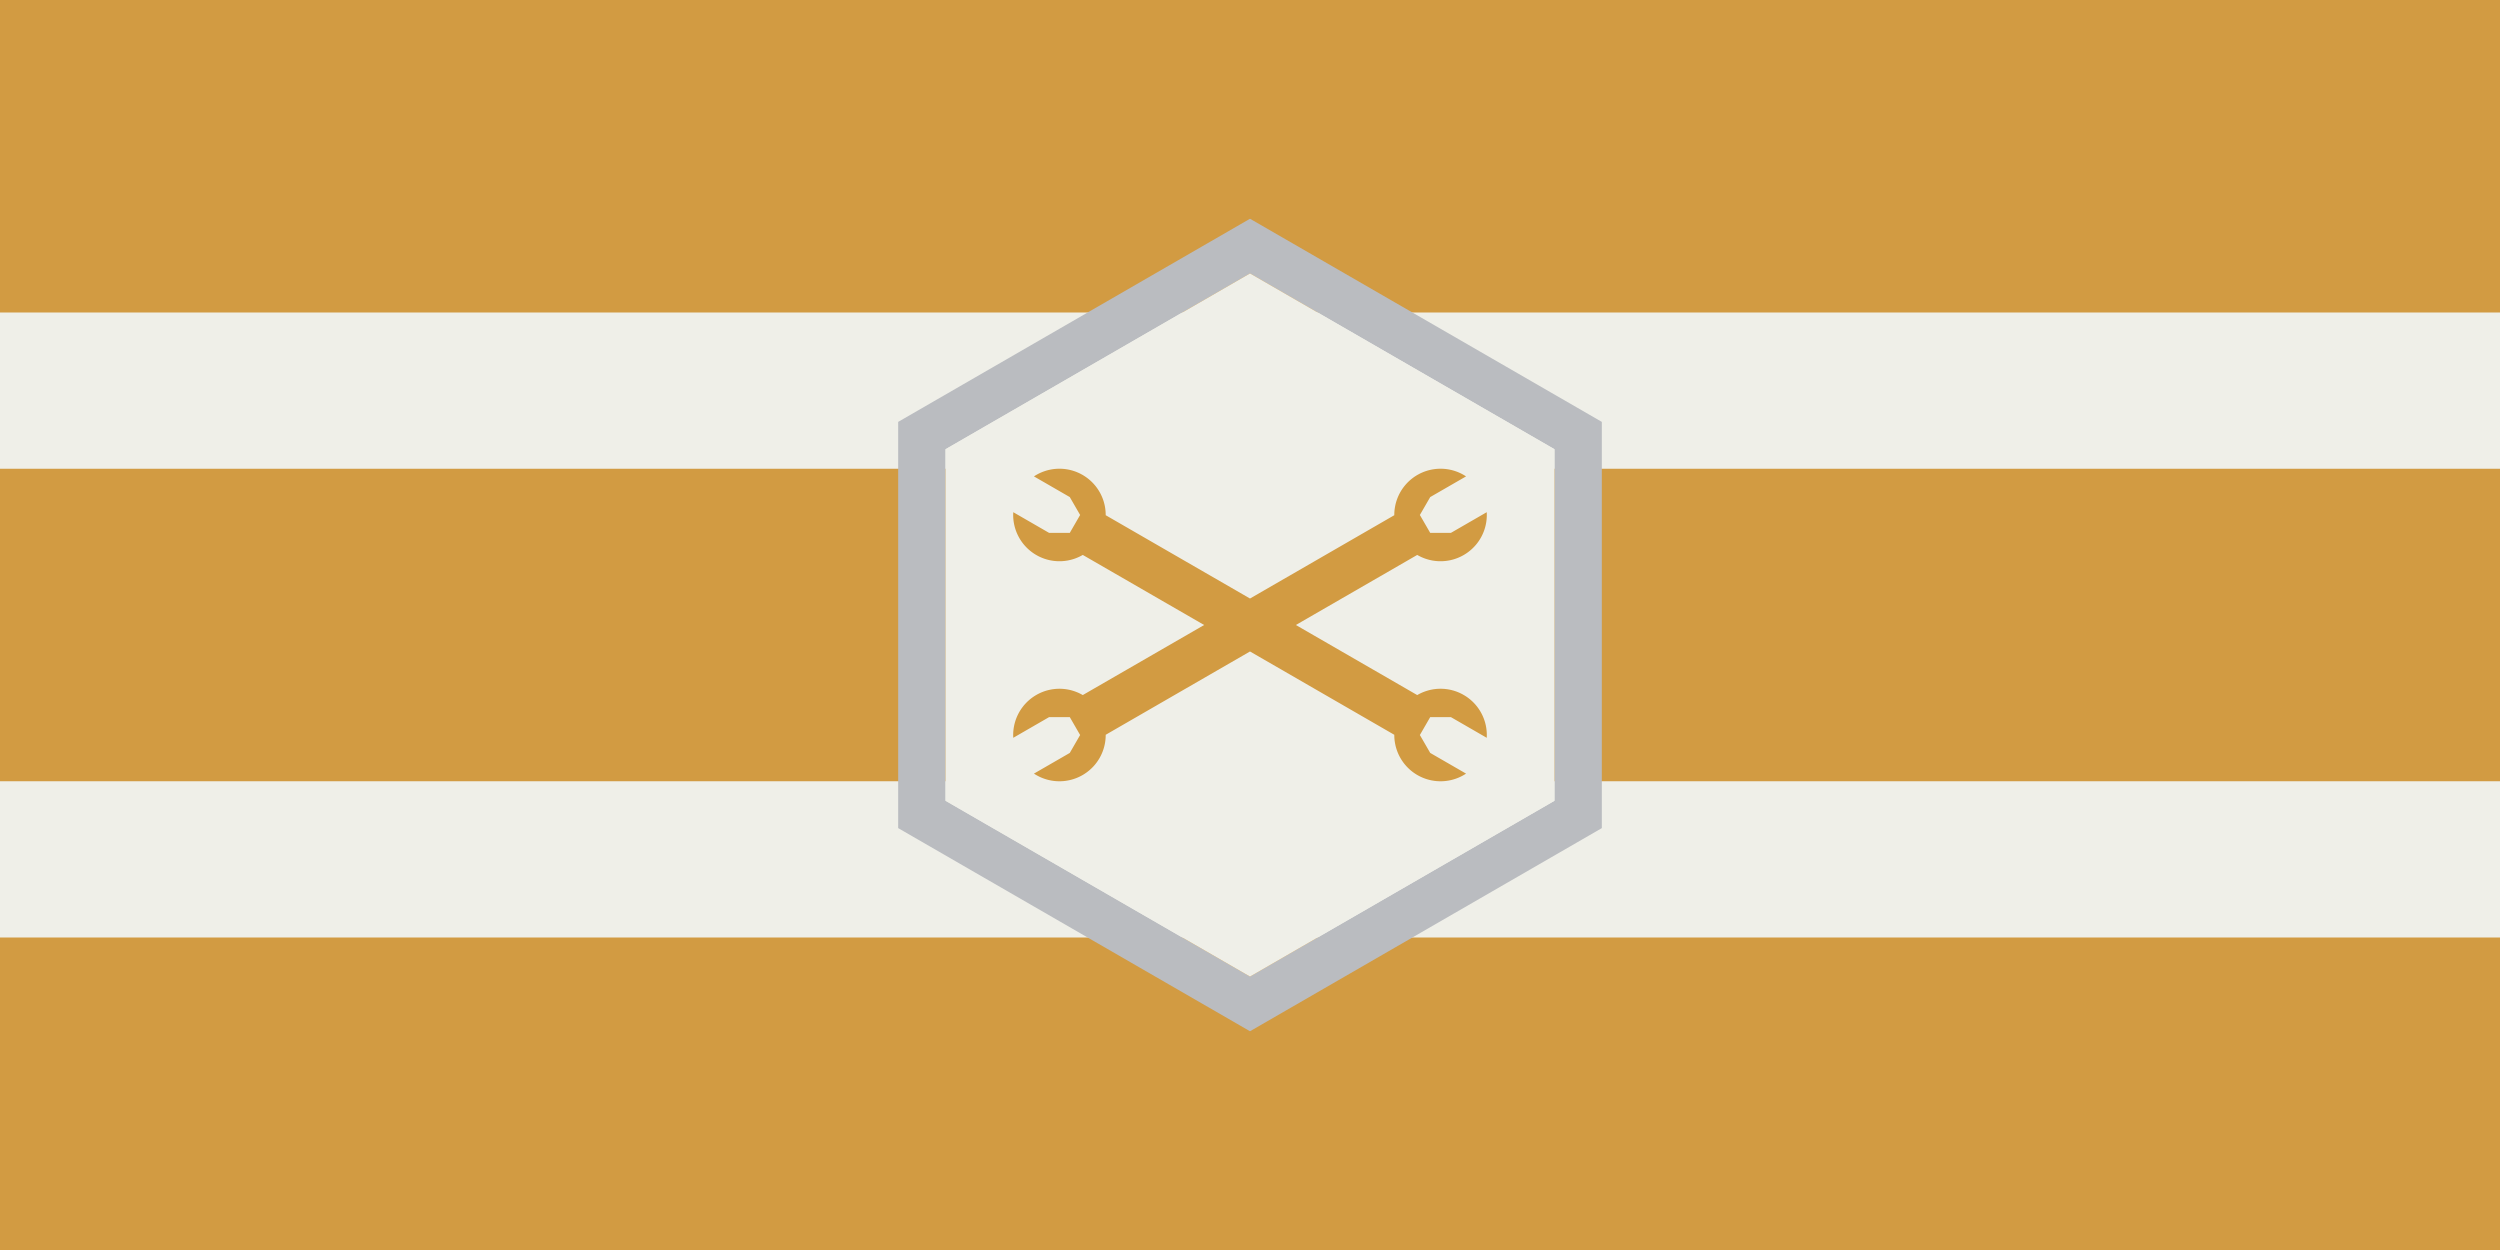 <svg xmlns="http://www.w3.org/2000/svg" width="2000.002" height="1000" viewBox="0 0 2000.002 1000"><defs><style>.a{fill:#d29b42;}.b{fill:#efefe8;}.c{fill:#babcc0;}</style></defs><rect class="a" x="0.001" width="2000" height="1000"/><rect class="b" y="625" width="2000.002" height="124.999"/><rect class="b" y="250.001" width="2000.002" height="124.999"/><path class="c" d="M1000,675,718.544,837.504v324.992L1000,1325l281.456-162.504V837.504Zm243.566,465.626L1000,1281.244,756.434,1140.626V859.374L1000,718.756,1243.566,859.374Z" transform="translate(0.001 -500)"/><polygon class="b" points="1243.567 359.374 1243.567 640.626 1000.001 781.244 756.435 640.626 756.435 359.374 1000.001 218.756 1243.567 359.374"/><path class="a" d="M1170.945,1055.968a36.98,36.98,0,0,0-37.163.088L1036.69,1000l97.093-56.057a37.012,37.012,0,0,0,55.603-34.185l-28.671,16.553-16.542.003-8.272-14.328,8.273-14.324,28.671-16.553a37.012,37.012,0,0,0-57.407,31.061L1000,978.817l-115.438-66.648a37.012,37.012,0,0,0-57.407-31.061l28.671,16.553,8.273,14.324-8.272,14.328-16.542-.003-28.671-16.553a37.012,37.012,0,0,0,55.603,34.185L963.31,1000l-97.093,56.057a37.012,37.012,0,0,0-55.603,34.185l28.671-16.553,16.542-.003,8.272,14.328-8.273,14.324-28.671,16.553a37.012,37.012,0,0,0,57.407-31.061L1000,1021.183l115.438,66.648a37.012,37.012,0,0,0,57.407,31.061l-28.671-16.553-8.273-14.324,8.272-14.328,16.542.003,28.671,16.553A36.992,36.992,0,0,0,1170.945,1055.968Z" transform="translate(0.001 -500)"/></svg>